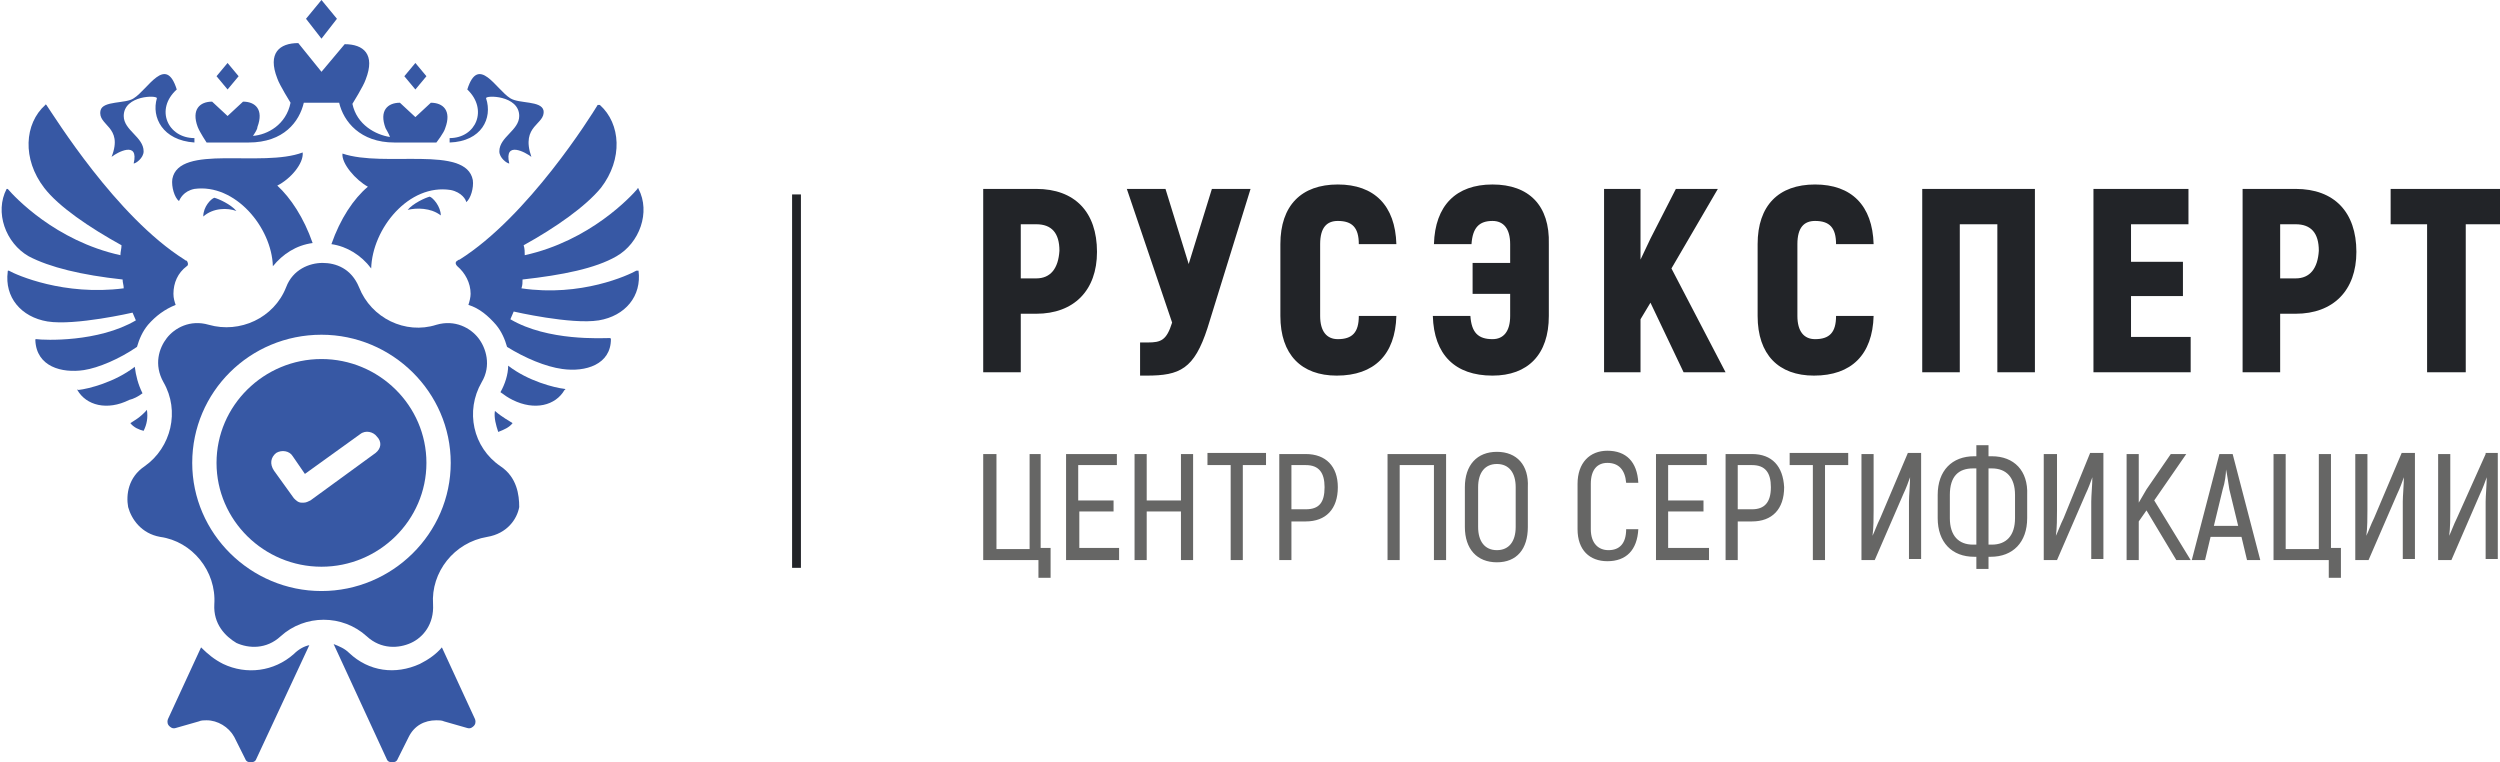 <?xml version="1.0" encoding="UTF-8"?> <!-- Generator: Adobe Illustrator 24.2.3, SVG Export Plug-In . SVG Version: 6.00 Build 0) --> <svg xmlns="http://www.w3.org/2000/svg" xmlns:xlink="http://www.w3.org/1999/xlink" id="Layer_1" x="0px" y="0px" viewBox="0 0 226.3 69" style="enable-background:new 0 0 226.3 69;" xml:space="preserve"> <style type="text/css"> .st0{fill:#3758A4;} .st1{fill:#222428;} .st2{fill:#666665;} </style> <g> <g> <path class="st0" d="M46.4,38.3C46.4,38.3,46.4,38.3,46.4,38.3c-0.3-0.2-0.9-0.5-1.6-1.1c-0.1,0.6,0.1,1.3,0.3,1.9 C45.6,38.9,46.1,38.7,46.4,38.3C46.4,38.4,46.4,38.3,46.4,38.3z"></path> <path class="st0" d="M11.8,38.3C11.8,38.3,11.8,38.4,11.8,38.3c0.3,0.4,0.8,0.6,1.2,0.7c0.3-0.6,0.4-1.2,0.3-1.9 C12.7,37.8,12.1,38.1,11.8,38.3C11.8,38.3,11.8,38.3,11.8,38.3z"></path> <path class="st0" d="M40.8,17.2c1,0.2,1.4,0.9,1.4,1.1c0.4-0.3,0.7-1.3,0.6-2c-0.6-3.2-8-1.1-11.8-2.4c-0.1,0.9,1.2,2.4,2.3,3 c-1.3,1.1-2.5,2.9-3.3,5.2c1.4,0.2,2.7,1,3.6,2.2C33.7,20.7,37,16.6,40.8,17.2z"></path> <path class="st0" d="M44,8.9c-0.1-0.3,3-0.3,3,1.6c0,1.3-1.8,1.9-1.8,3.2c0,0.6,0.7,1.1,0.9,1.1c-0.5-2.1,1.5-1,2-0.6 c-1-2.9,1.3-2.9,1.1-4.2c-0.2-0.9-2.2-0.6-3-1.1c-1.3-0.8-2.9-4-3.9-0.8c1.9,1.8,0.8,4.4-1.6,4.4c0,0,0,0.4,0,0.4 C43.6,12.8,44.6,10.7,44,8.9z"></path> <path class="st0" d="M24.7,24.1c0.9-1.1,2.1-1.9,3.6-2.1c-0.8-2.3-2-4.1-3.2-5.2c1.2-0.6,2.4-2,2.3-3c-3.7,1.4-11.2-0.8-11.8,2.4 c-0.1,0.7,0.2,1.7,0.6,2c0.1-0.2,0.4-0.9,1.4-1.1C21.3,16.6,24.6,20.6,24.7,24.1z"></path> <path class="st0" d="M18.4,19.6c0.9-0.8,2.2-0.8,3-0.5c-0.5-0.6-1.6-1.1-2-1.2C19.1,18,18.4,18.7,18.4,19.6z"></path> <path class="st0" d="M36.9,19c0.8-0.2,2.1-0.2,3,0.5c0-0.8-0.7-1.6-1-1.7C38.5,17.9,37.4,18.4,36.9,19z"></path> <polygon class="st0" points="38.6,6.9 37.6,5.7 36.6,6.9 37.6,8.1 "></polygon> <path class="st0" d="M12.9,35.6c-0.4-0.8-0.6-1.6-0.7-2.4c-1.8,1.4-4.2,2-5.1,2.1C7,35.2,7,35.3,7,35.3c0.8,1.4,2.7,1.9,4.7,0.9 C12.1,36.1,12.5,35.9,12.9,35.6z"></path> <path class="st0" d="M12.4,31.4c0.2-0.7,0.5-1.4,1-2c0.7-0.8,1.5-1.4,2.5-1.8c-0.1-0.3-0.2-0.6-0.2-1c0-1,0.4-1.9,1.2-2.5 c0.2-0.1,0.1-0.4,0-0.5c-0.1,0-0.2-0.1-0.2-0.1c-6.2-3.9-11.8-13-12.5-14c0,0-0.1-0.1-0.1,0c-1.9,1.7-2.1,4.9-0.1,7.5 c1.3,1.7,4.1,3.6,7,5.2c0,0.3-0.1,0.6-0.1,0.9c-5.9-1.3-9.6-5.3-10.2-6c0,0-0.1,0-0.1,0c-1.1,2.1-0.1,4.9,2,6.1 c1.9,1,4.8,1.7,8.5,2.1c0,0.3,0.1,0.5,0.1,0.8c-5.4,0.7-9.7-1.2-10.4-1.6c-0.1,0-0.1,0-0.1,0.1c-0.3,2.3,1.2,4.1,3.6,4.5 c2.5,0.4,7.7-0.8,7.7-0.8c0.1,0.2,0.2,0.5,0.3,0.7c-3.4,2-8.3,1.8-9,1.7c-0.1,0-0.1,0-0.1,0.1c0.1,2.4,2.4,3,4.4,2.7 C8.9,33.3,10.8,32.5,12.4,31.4z"></path> <path class="st0" d="M51.1,35.2c-0.9-0.1-3.3-0.7-5.1-2.1c0,0.8-0.3,1.7-0.7,2.4c0.4,0.3,0.7,0.5,1.1,0.7c2,1,3.9,0.5,4.7-0.9 C51.2,35.3,51.2,35.2,51.1,35.2z"></path> <path class="st0" d="M57.6,24.5c-0.7,0.4-5,2.4-10.4,1.6c0.1-0.3,0.1-0.5,0.1-0.8c3.6-0.4,6.6-1,8.5-2.1c2.1-1.2,3.1-4,2-6.1 c0-0.1-0.1-0.1-0.1,0c-0.6,0.7-4.3,4.7-10.2,6c0-0.3,0-0.6-0.1-0.9c2.9-1.6,5.6-3.5,7-5.2c2-2.6,1.8-5.8-0.1-7.5c0,0,0,0-0.1,0 c0,0,0,0-0.1,0c-0.6,1-6.3,10.1-12.5,14c-0.1,0-0.2,0.1-0.2,0.1c-0.2,0.1-0.2,0.3,0,0.5c0.7,0.6,1.2,1.5,1.2,2.5 c0,0.3-0.1,0.7-0.2,1c1,0.3,1.8,1,2.5,1.8c0.5,0.6,0.8,1.3,1,2c1.6,1,3.5,1.8,5,2c2.1,0.3,4.4-0.4,4.4-2.7c0,0,0-0.1-0.1-0.1 c-0.7,0-5.6,0.3-9-1.7c0.1-0.2,0.2-0.5,0.3-0.7c0,0,5.2,1.2,7.7,0.8c2.4-0.4,3.9-2.2,3.6-4.5C57.7,24.5,57.7,24.5,57.6,24.5z"></path> <polygon class="st0" points="21.6,6.9 20.6,5.7 19.6,6.9 20.6,8.1 "></polygon> <polygon class="st0" points="30.5,1.7 29.1,0 27.7,1.7 29.1,3.5 "></polygon> <path class="st0" d="M18.7,12.9h3.8c3.2,0,4.6-1.9,5-3.6h3.2c0.4,1.7,1.9,3.6,5,3.6h3.8c0,0,0.7-0.9,0.8-1.3 c0.6-1.6-0.2-2.3-1.3-2.3l-1.4,1.3l-1.4-1.3c-1.1,0-1.9,0.7-1.3,2.3c0.1,0.2,0.3,0.5,0.4,0.8c-1.3-0.2-3-1.1-3.4-3 c0,0,1-1.6,1.2-2.2c0.9-2.3-0.2-3.2-1.9-3.2l-2.1,2.5L27,3.9c-1.7,0-2.8,0.9-1.9,3.2c0.2,0.6,1.2,2.2,1.2,2.2 c-0.4,2-2.1,2.9-3.4,3c0.2-0.3,0.4-0.6,0.4-0.8c0.6-1.6-0.2-2.3-1.3-2.3l-1.4,1.3l-1.4-1.3c-1.1,0-1.9,0.7-1.3,2.3 C18.1,12,18.7,12.9,18.7,12.9z"></path> <path class="st0" d="M10.1,14.2c0.5-0.4,2.5-1.5,2,0.6c0.2,0,0.9-0.5,0.9-1.1c0-1.3-1.8-1.9-1.8-3.2c0-1.9,3.1-1.9,3-1.6 c-0.5,1.7,0.5,3.8,3.4,4c0,0,0-0.4,0-0.4c-2.4,0-3.6-2.6-1.6-4.4c-1-3.2-2.6,0-3.9,0.8c-0.7,0.5-2.8,0.2-3,1.1 C8.8,11.4,11.2,11.4,10.1,14.2z"></path> <path class="st0" d="M29.1,32.5c-5.2,0-9.5,4.2-9.5,9.4c0,5.2,4.3,9.4,9.5,9.4c5.2,0,9.5-4.2,9.5-9.4 C38.6,36.7,34.3,32.5,29.1,32.5z M34,41l-5.9,4.3c-0.2,0.1-0.4,0.2-0.6,0.2c-0.1,0-0.1,0-0.2,0c-0.3,0-0.5-0.2-0.7-0.4l-1.8-2.5 C24.4,42,24.5,41.4,25,41c0.5-0.3,1.2-0.2,1.5,0.3l1.1,1.6l5-3.6c0.5-0.4,1.2-0.2,1.5,0.2C34.6,40,34.5,40.6,34,41z"></path> <path class="st0" d="M45.3,42.2c-2.5-1.7-3.2-5-1.7-7.6c0.9-1.5,0.4-3.1-0.3-4c-0.7-0.9-2.1-1.7-3.8-1.2c-2.8,0.9-5.9-0.6-7-3.4 c-0.7-1.7-2.1-2.2-3.3-2.2s-2.7,0.6-3.3,2.2c-1.1,2.8-4.2,4.2-7,3.4c-1.7-0.5-3.1,0.3-3.8,1.2c-0.7,0.9-1.2,2.4-0.3,4 c1.5,2.6,0.7,5.9-1.7,7.6c-1.5,1-1.7,2.6-1.5,3.7c0.3,1.1,1.2,2.4,2.9,2.7c2.9,0.4,5.1,3.1,4.9,6.1c-0.1,1.8,1,2.9,2,3.5 c1.1,0.5,2.7,0.6,4-0.6c1.1-1,2.5-1.5,3.9-1.5c1.4,0,2.8,0.5,3.9,1.5c1.3,1.2,2.9,1.1,4,0.6c1.1-0.5,2.1-1.7,2-3.5 c-0.2-2.9,1.9-5.6,4.9-6.1c1.8-0.3,2.7-1.6,2.9-2.7C47,44.8,46.8,43.2,45.3,42.2z M29.1,53.5c-6.4,0-11.7-5.2-11.7-11.6 c0-6.4,5.2-11.6,11.7-11.6c6.4,0,11.7,5.2,11.7,11.6C40.8,48.3,35.5,53.5,29.1,53.5z"></path> <path class="st0" d="M40,58.6c-0.5,0.6-1.2,1.1-2,1.5c-2.2,1-4.6,0.7-6.4-1c-0.4-0.4-0.9-0.6-1.4-0.8L35,68.7 c0.1,0.3,0.4,0.3,0.5,0.3c0.1,0,0.4,0,0.5-0.3l1-2c0.5-1,1.4-1.5,2.5-1.5c0.2,0,0.5,0,0.7,0.1l2.1,0.6c0.3,0.1,0.5-0.1,0.6-0.2 c0.1-0.1,0.2-0.3,0.1-0.6L40,58.6z"></path> <path class="st0" d="M20.2,60.1c-0.8-0.4-1.4-0.9-2-1.5l-3,6.5c-0.1,0.3,0,0.5,0.1,0.6c0.1,0.1,0.3,0.3,0.6,0.2l2.1-0.6 c0.2-0.1,0.5-0.1,0.7-0.1c1,0,2,0.6,2.5,1.5l1,2c0.1,0.3,0.4,0.3,0.5,0.3c0.1,0,0.4,0,0.5-0.3L28,58.4c-0.5,0.1-1,0.4-1.4,0.8 C24.8,60.8,22.3,61.1,20.2,60.1z"></path> </g> <g> <g> <g> <path class="st1" d="M93.8,17.1H89v16.6h3.4v-5.3h1.4c3.4,0,5.5-2.1,5.5-5.6C99.3,19.2,97.3,17.1,93.8,17.1z M93.8,25.2h-1.4 v-4.9h1.4c1.4,0,2.1,0.8,2.1,2.4C95.8,24.3,95.1,25.2,93.8,25.2z M107.6,23.9l-2.1-6.8h-3.5l4.1,12.1c-0.5,1.6-1,1.8-2.2,1.8 h-0.7v3h0.6c3,0,4.3-0.6,5.5-4.3l3.9-12.6h-3.5L107.6,23.9z M121.1,30.7c-1,0-1.6-0.7-1.6-2.1v-6.5c0-1.5,0.6-2.1,1.6-2.1 c1.3,0,1.9,0.6,1.9,2.1h3.4c-0.1-3.5-2-5.4-5.3-5.4c-3.3,0-5.2,1.9-5.2,5.4v6.5c0,3.5,1.9,5.4,5.1,5.4c3.4,0,5.3-1.9,5.4-5.4 h-3.4C123,30.1,122.4,30.7,121.1,30.7z M135.1,16.7c-3.3,0-5.2,1.9-5.3,5.4h3.4c0.1-1.5,0.7-2.1,1.9-2.1c1,0,1.6,0.7,1.6,2.1 v1.7h-3.4v2.8h3.4v2c0,1.4-0.6,2.1-1.6,2.1c-1.3,0-1.9-0.6-2-2.1h-3.4c0.1,3.5,2,5.4,5.4,5.4c3.2,0,5.1-1.9,5.1-5.4v-6.5 C140.3,18.6,138.4,16.7,135.1,16.7z M155.5,17.1h-3.8l-2.3,4.5l-0.9,1.9v-6.4h-3.3v16.6h3.3v-4.8l0.9-1.5l3,6.3h3.8l-4.9-9.4 L155.5,17.1z M164.3,30.7c-1,0-1.6-0.7-1.6-2.1v-6.5c0-1.5,0.6-2.1,1.6-2.1c1.3,0,1.9,0.6,1.9,2.1h3.4c-0.1-3.5-2-5.4-5.3-5.4 c-3.3,0-5.2,1.9-5.2,5.4v6.5c0,3.5,1.9,5.4,5.1,5.4c3.4,0,5.3-1.9,5.4-5.4h-3.4C166.2,30.1,165.6,30.7,164.3,30.7z M174,33.7 h3.4V20.3h3.4v13.4h3.4V17.1H174V33.7z M192.9,26.8h4.7v-3.1h-4.7v-3.4h5.2v-3.2h-8.6v16.6h8.8v-3.2h-5.4V26.8z M207.8,17.1H203 v16.6h3.4v-5.3h1.4c3.4,0,5.5-2.1,5.5-5.6C213.3,19.2,211.3,17.1,207.8,17.1z M207.8,25.2h-1.4v-4.9h1.4c1.4,0,2.1,0.8,2.1,2.4 C209.8,24.3,209.1,25.2,207.8,25.2z M216.4,17.1v3.2h3.3v13.4h3.5V20.3h3.3v-3.2H216.4z"></path> </g> </g> <g> <g> <path class="st2" d="M94.3,41.1h-1.1v8.6h-3v-8.6H89v9.6h5v1.6h1.1v-2.7h-0.9V41.1z M97.6,46.3h3.2v-1h-3.2v-3.2h3.5v-1h-4.6 v9.6h4.8v-1.1h-3.6V46.3z M106.9,45.3h-3.1v-4.2h-1.1v9.6h1.1v-4.4h3.1v4.4h1.1v-9.6h-1.1V45.3z M109.3,42.1h2.1v8.6h1.1v-8.6 h2.1v-1.1h-5.3V42.1z M118.2,41.1h-2.4v9.6h1.1v-3.5h1.3c1.8,0,2.9-1.1,2.9-3.1C121.1,42.2,120,41.1,118.2,41.1z M118.2,46.1 h-1.3v-4h1.3c1.2,0,1.7,0.7,1.7,2C119.9,45.5,119.4,46.1,118.2,46.1z M125.6,50.7h1.1v-8.6h3.1v8.6h1.1v-9.6h-5.3V50.7z M135.5,40.9c-1.8,0-2.9,1.2-2.9,3.2v3.6c0,2,1.1,3.2,2.9,3.2c1.8,0,2.8-1.2,2.8-3.2v-3.6C138.4,42.1,137.3,40.9,135.5,40.9z M137.2,47.7c0,1.3-0.6,2.1-1.7,2.1c-1.1,0-1.7-0.8-1.7-2.1v-3.6c0-1.3,0.6-2.1,1.7-2.1c1.1,0,1.7,0.8,1.7,2.1V47.7z M145.6,49.8c-0.9,0-1.6-0.6-1.6-1.9v-4.1c0-1.3,0.6-1.9,1.5-1.9c1,0,1.6,0.6,1.7,1.8h1.1c-0.1-1.9-1.1-2.9-2.8-2.9 c-1.6,0-2.7,1.1-2.7,3v4.1c0,1.9,1.1,2.9,2.7,2.9c1.7,0,2.7-1,2.8-2.9h-1.1C147.2,49.2,146.6,49.8,145.6,49.8z M151,46.3h3.2v-1 H151v-3.2h3.5v-1h-4.6v9.6h4.8v-1.1H151V46.3z M158.6,41.1h-2.4v9.6h1.1v-3.5h1.3c1.8,0,2.9-1.1,2.9-3.1 C161.4,42.2,160.4,41.1,158.6,41.1z M158.6,46.1h-1.3v-4h1.3c1.2,0,1.7,0.7,1.7,2C160.3,45.5,159.7,46.1,158.6,46.1z M162,42.1 h2.1v8.6h1.1v-8.6h2.1v-1.1H162V42.1z M170.2,46.9c-0.3,0.6-0.5,1.2-0.7,1.6l0,0c0.1-0.7,0.1-1.7,0.1-2.3v-5.1h-1.1v9.6h1.2 l2.6-6c0.2-0.4,0.5-1.2,0.6-1.5l0,0c0,0.6-0.1,1.7-0.1,2.2v5.2h1.1v-9.6h-1.2L170.2,46.9z M180.3,41.3H180v-1h-1.1v1h-0.2 c-2,0-3.3,1.3-3.3,3.5v2.1c0,2.2,1.3,3.5,3.3,3.5h0.2v1.1h1.1v-1.1h0.2c2,0,3.3-1.3,3.3-3.5v-2.1 C183.6,42.6,182.3,41.3,180.3,41.3z M178.9,49.3h-0.3c-1.3,0-2.1-0.8-2.1-2.4v-2.1c0-1.7,0.8-2.4,2.1-2.4h0.3V49.3z M182.4,46.9 c0,1.6-0.8,2.4-2.1,2.4H180v-6.9h0.3c1.3,0,2.1,0.8,2.1,2.4V46.9z M186.8,46.9c-0.3,0.6-0.5,1.2-0.7,1.6l0,0 c0.1-0.7,0.1-1.7,0.1-2.3v-5.1H185v9.6h1.2l2.6-6c0.2-0.4,0.5-1.2,0.6-1.5l0,0c0,0.6-0.1,1.7-0.1,2.2v5.2h1.1v-9.6h-1.2 L186.8,46.9z M197.9,41.1h-1.4l-2.2,3.2l-0.7,1.2v-4.4h-1.1v9.6h1.1v-3.5l0.7-1l2.7,4.5h1.3l-3.3-5.4L197.9,41.1z M200.9,41.1 l-2.5,9.6h1.2l0.5-2.1h2.8l0.5,2.1h1.2l-2.5-9.6H200.9z M200.4,47.6l0.8-3.3c0.2-0.6,0.3-1.4,0.3-1.8h0c0.1,0.4,0.2,1.2,0.3,1.8 l0.8,3.3H200.4z M211,41.1h-1.1v8.6h-3v-8.6h-1.1v9.6h5v1.6h1.1v-2.7H211V41.1z M214.9,46.9c-0.3,0.6-0.5,1.2-0.7,1.6l0,0 c0.1-0.7,0.1-1.7,0.1-2.3v-5.1h-1.1v9.6h1.2l2.6-6c0.2-0.4,0.5-1.2,0.6-1.5l0,0c0,0.6-0.1,1.7-0.1,2.2v5.2h1.1v-9.6h-1.2 L214.9,46.9z M225,41.1l-2.6,5.8c-0.3,0.6-0.5,1.2-0.7,1.6l0,0c0.1-0.7,0.1-1.7,0.1-2.3v-5.1h-1.1v9.6h1.2l2.6-6 c0.2-0.4,0.5-1.2,0.6-1.5l0,0c0,0.6-0.1,1.7-0.1,2.2v5.2h1.1v-9.6H225z"></path> </g> </g> </g> <rect x="71.7" y="17.6" class="st1" width="0.8" height="33.8"></rect> </g> </svg> 